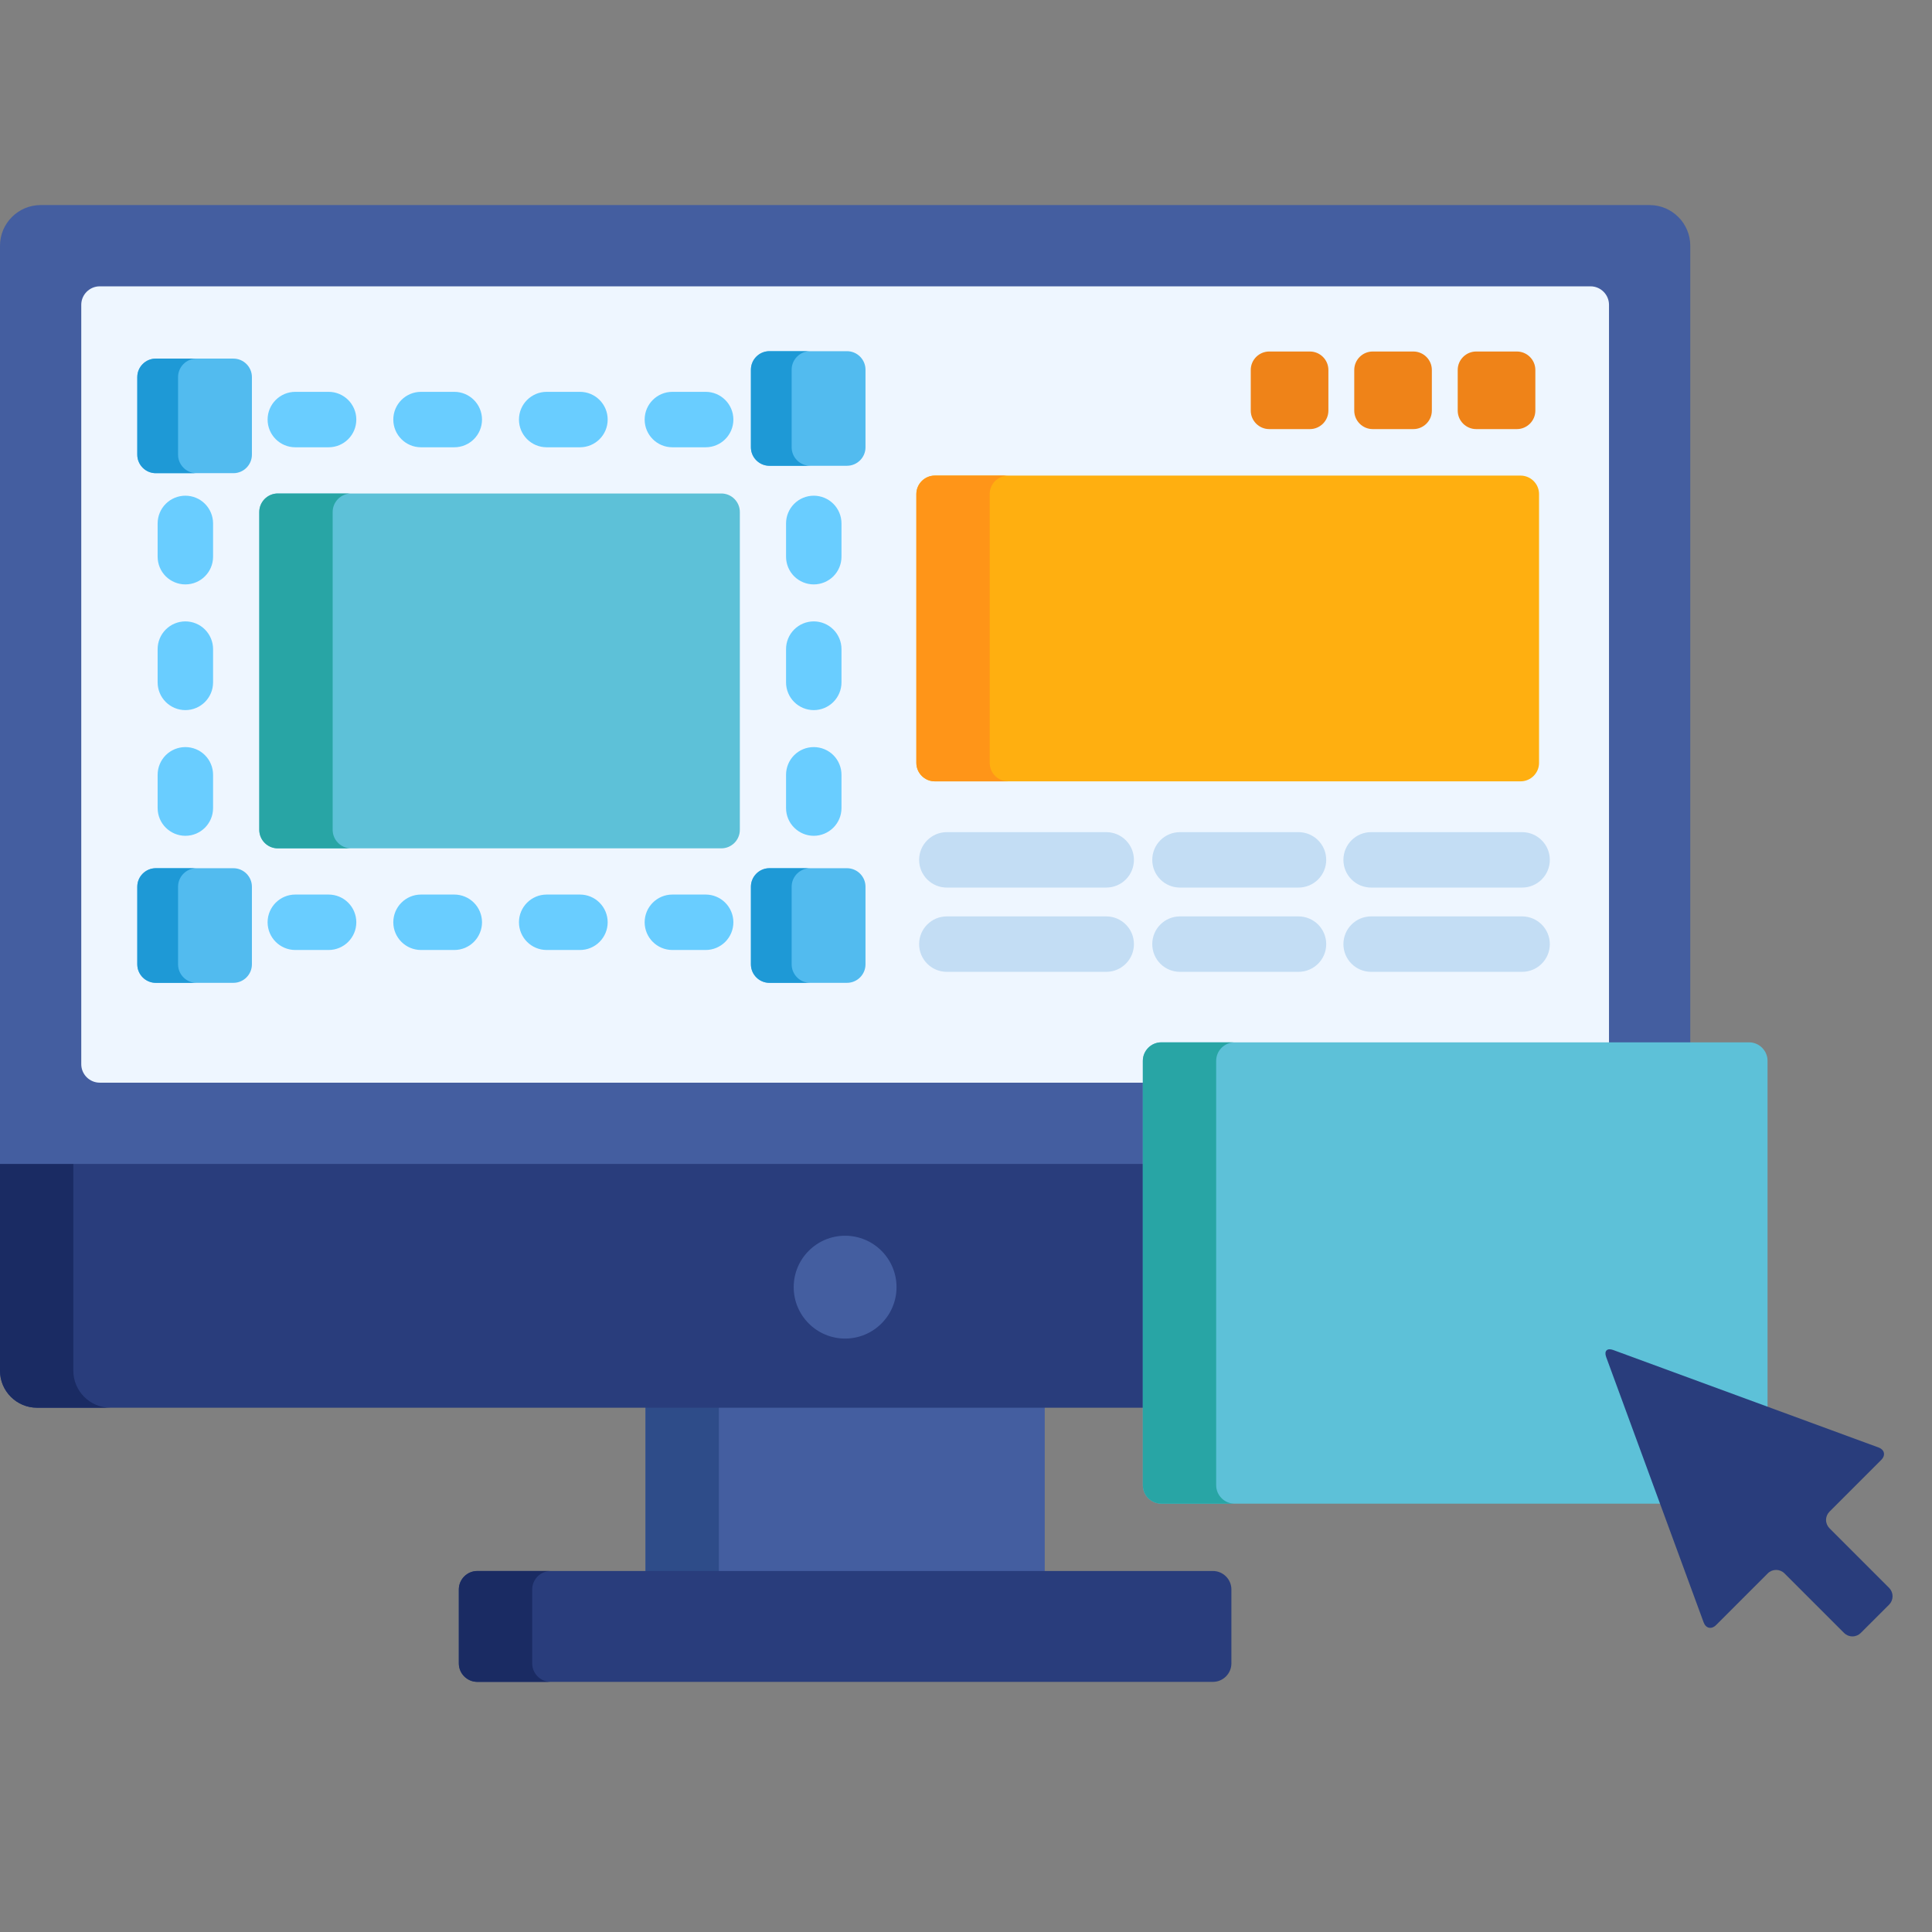 <svg width="49" height="49" viewBox="0 0 49 49" fill="none" xmlns="http://www.w3.org/2000/svg">
<rect x="0" y="0" width="49" height="49" fill="#808080" stroke="none"/>
<path d="M16.372 35.609H26.497V39.938H16.372V35.609Z" fill="#445EA0"/>
<path d="M16.372 35.609H18.232V39.938H16.372V35.609Z" fill="#2E4C89"/>
<path d="M31.231 42.188C31.231 42.445 31.02 42.656 30.763 42.656H12.106C11.848 42.656 11.637 42.445 11.637 42.188V40.312C11.637 40.055 11.848 39.844 12.106 39.844H30.763C31.02 39.844 31.231 40.055 31.231 40.312V42.188Z" fill="#293D7C"/>
<path d="M13.498 42.188V40.312C13.498 40.055 13.709 39.844 13.966 39.844H12.106C11.848 39.844 11.637 40.055 11.637 40.312V42.188C11.637 42.445 11.848 42.656 12.106 42.656H13.966C13.709 42.656 13.498 42.445 13.498 42.188Z" fill="#1A2B63"/>
<path d="M0 34.766C0 35.282 0.422 35.703 0.938 35.703H29.079V29.427H0V34.766Z" fill="#293D7C"/>
<path d="M1.86 34.766V29.427H0V34.766C0 35.282 0.422 35.703 0.938 35.703H2.798C2.282 35.703 1.86 35.282 1.86 34.766Z" fill="#1A2B63"/>
<path d="M29.079 26.905C29.079 26.698 29.247 26.53 29.454 26.53H42.869V6.231C42.869 5.664 42.405 5.201 41.838 5.201H1.03C0.464 5.201 0 5.664 0 6.231V29.52H29.079V26.905Z" fill="#445EA0"/>
<path d="M29.079 26.905C29.079 26.698 29.247 26.53 29.454 26.53H40.808V7.73C40.808 7.473 40.597 7.262 40.339 7.262H2.53C2.272 7.262 2.061 7.473 2.061 7.73V26.991C2.061 27.248 2.272 27.459 2.53 27.459H29.079L29.079 26.905Z" fill="#EEF6FF"/>
<path d="M21.434 33.949C22.154 33.949 22.738 33.365 22.738 32.645C22.738 31.925 22.154 31.341 21.434 31.341C20.714 31.341 20.13 31.925 20.13 32.645C20.13 33.365 20.714 33.949 21.434 33.949Z" fill="#445EA0"/>
<path d="M39.034 19.348C39.034 19.606 38.823 19.817 38.565 19.817H23.71C23.452 19.817 23.241 19.606 23.241 19.348V12.531C23.241 12.273 23.452 12.062 23.71 12.062H38.565C38.823 12.062 39.034 12.273 39.034 12.531V19.348Z" fill="#FFAF10"/>
<path d="M25.101 19.348V12.531C25.101 12.273 25.312 12.062 25.57 12.062H23.71C23.452 12.062 23.241 12.273 23.241 12.531V19.348C23.241 19.606 23.452 19.817 23.71 19.817H25.57C25.312 19.817 25.101 19.606 25.101 19.348Z" fill="#FF9518"/>
<path d="M28.056 22.511H24.014C23.626 22.511 23.311 22.197 23.311 21.808C23.311 21.42 23.626 21.105 24.014 21.105H28.056C28.445 21.105 28.759 21.42 28.759 21.808C28.759 22.197 28.445 22.511 28.056 22.511ZM28.056 24.648H24.014C23.626 24.648 23.311 24.334 23.311 23.945C23.311 23.557 23.626 23.242 24.014 23.242H28.056C28.445 23.242 28.759 23.557 28.759 23.945C28.759 24.334 28.445 24.648 28.056 24.648ZM32.932 22.511H29.927C29.538 22.511 29.224 22.197 29.224 21.808C29.224 21.42 29.538 21.105 29.927 21.105H32.932C33.321 21.105 33.636 21.42 33.636 21.808C33.636 22.197 33.321 22.511 32.932 22.511ZM32.932 24.648H29.927C29.538 24.648 29.224 24.334 29.224 23.945C29.224 23.557 29.538 23.242 29.927 23.242H32.932C33.321 23.242 33.636 23.557 33.636 23.945C33.636 24.334 33.321 24.648 32.932 24.648ZM38.604 22.511H34.775C34.387 22.511 34.072 22.197 34.072 21.808C34.072 21.42 34.387 21.105 34.775 21.105H38.604C38.992 21.105 39.307 21.42 39.307 21.808C39.307 22.197 38.992 22.511 38.604 22.511ZM38.604 24.648H34.775C34.387 24.648 34.072 24.334 34.072 23.945C34.072 23.557 34.387 23.242 34.775 23.242H38.604C38.992 23.242 39.307 23.557 39.307 23.945C39.307 24.334 38.992 24.648 38.604 24.648Z" fill="#C3DDF4"/>
<path d="M33.691 10.415C33.691 10.672 33.48 10.883 33.222 10.883H32.191C31.933 10.883 31.722 10.672 31.722 10.415V9.383C31.722 9.125 31.933 8.915 32.191 8.915H33.222C33.48 8.915 33.691 9.125 33.691 9.383V10.415ZM36.315 10.415C36.315 10.672 36.104 10.883 35.846 10.883H34.815C34.558 10.883 34.347 10.672 34.347 10.415V9.383C34.347 9.125 34.558 8.915 34.815 8.915H35.846C36.104 8.915 36.315 9.125 36.315 9.383V10.415ZM38.94 10.415C38.94 10.672 38.729 10.883 38.471 10.883H37.44C37.182 10.883 36.971 10.672 36.971 10.415V9.383C36.971 9.125 37.182 8.915 37.44 8.915H38.471C38.729 8.915 38.94 9.125 38.94 9.383V10.415Z" fill="#EF8318"/>
<path d="M17.897 24.094H17.053C16.665 24.094 16.35 23.779 16.35 23.391C16.35 23.003 16.665 22.688 17.053 22.688H17.897C18.083 22.688 18.262 22.762 18.394 22.894C18.526 23.026 18.6 23.205 18.6 23.391C18.6 23.578 18.526 23.756 18.394 23.888C18.262 24.02 18.083 24.094 17.897 24.094ZM14.709 24.094H13.865C13.477 24.094 13.162 23.779 13.162 23.391C13.162 23.003 13.477 22.688 13.865 22.688H14.709C14.896 22.688 15.075 22.762 15.206 22.894C15.338 23.026 15.412 23.205 15.412 23.391C15.412 23.578 15.338 23.756 15.206 23.888C15.075 24.02 14.896 24.094 14.709 24.094ZM11.522 24.094H10.678C10.29 24.094 9.975 23.779 9.975 23.391C9.975 23.003 10.29 22.688 10.678 22.688H11.522C11.708 22.688 11.887 22.762 12.019 22.894C12.151 23.026 12.225 23.205 12.225 23.391C12.225 23.483 12.207 23.575 12.171 23.66C12.136 23.745 12.084 23.823 12.019 23.888C11.954 23.954 11.876 24.005 11.791 24.041C11.705 24.076 11.614 24.094 11.522 24.094ZM8.334 24.094H7.49C7.102 24.094 6.787 23.779 6.787 23.391C6.787 23.003 7.102 22.688 7.49 22.688H8.334C8.521 22.688 8.699 22.762 8.831 22.894C8.963 23.026 9.037 23.205 9.037 23.391C9.037 23.779 8.723 24.094 8.334 24.094ZM20.639 21.198C20.452 21.198 20.274 21.123 20.142 20.991C20.01 20.86 19.936 20.681 19.936 20.494V19.651C19.936 19.464 20.01 19.285 20.142 19.153C20.274 19.021 20.452 18.948 20.639 18.948C20.825 18.948 21.004 19.021 21.136 19.153C21.268 19.285 21.342 19.464 21.342 19.651V20.494C21.342 20.681 21.268 20.86 21.136 20.991C21.004 21.123 20.825 21.198 20.639 21.198ZM20.639 18.01C20.452 18.01 20.274 17.936 20.142 17.804C20.01 17.672 19.936 17.493 19.936 17.307V16.463C19.936 16.277 20.01 16.098 20.142 15.966C20.274 15.834 20.452 15.76 20.639 15.76C20.825 15.76 21.004 15.834 21.136 15.966C21.268 16.098 21.342 16.277 21.342 16.463V17.307C21.342 17.493 21.268 17.672 21.136 17.804C21.004 17.936 20.825 18.01 20.639 18.01ZM20.639 14.822C20.452 14.822 20.274 14.748 20.142 14.617C20.01 14.485 19.936 14.306 19.936 14.119V13.276C19.936 13.089 20.01 12.91 20.142 12.778C20.274 12.646 20.452 12.572 20.639 12.572C20.825 12.572 21.004 12.646 21.136 12.778C21.268 12.91 21.342 13.089 21.342 13.276V14.119C21.342 14.306 21.268 14.485 21.136 14.617C21.004 14.748 20.825 14.822 20.639 14.822ZM4.701 21.198C4.515 21.198 4.336 21.123 4.204 20.991C4.072 20.86 3.998 20.681 3.998 20.494V19.651C3.998 19.464 4.072 19.285 4.204 19.153C4.336 19.021 4.515 18.948 4.701 18.948C4.888 18.948 5.067 19.021 5.198 19.153C5.33 19.285 5.404 19.464 5.404 19.651V20.494C5.404 20.883 5.09 21.198 4.701 21.198ZM4.701 18.01C4.515 18.01 4.336 17.936 4.204 17.804C4.072 17.672 3.998 17.493 3.998 17.307V16.463C3.998 16.277 4.072 16.098 4.204 15.966C4.336 15.834 4.515 15.76 4.701 15.76C4.888 15.76 5.067 15.834 5.198 15.966C5.33 16.098 5.404 16.277 5.404 16.463V17.307C5.404 17.695 5.09 18.01 4.701 18.01ZM4.701 14.822C4.515 14.822 4.336 14.748 4.204 14.617C4.072 14.485 3.998 14.306 3.998 14.119V13.276C3.998 13.089 4.072 12.91 4.204 12.778C4.336 12.646 4.515 12.572 4.701 12.572C4.888 12.572 5.067 12.646 5.198 12.778C5.33 12.91 5.404 13.089 5.404 13.276V14.119C5.404 14.508 5.09 14.822 4.701 14.822ZM17.897 11.344H17.053C16.665 11.344 16.35 11.03 16.35 10.641C16.35 10.253 16.665 9.938 17.053 9.938H17.897C18.285 9.938 18.6 10.253 18.6 10.641C18.6 11.03 18.285 11.344 17.897 11.344ZM14.709 11.344H13.865C13.477 11.344 13.162 11.03 13.162 10.641C13.162 10.253 13.477 9.938 13.865 9.938H14.709C15.098 9.938 15.412 10.253 15.412 10.641C15.412 11.03 15.098 11.344 14.709 11.344ZM11.522 11.344H10.678C10.29 11.344 9.975 11.03 9.975 10.641C9.975 10.253 10.29 9.938 10.678 9.938H11.522C11.91 9.938 12.225 10.253 12.225 10.641C12.225 11.03 11.91 11.344 11.522 11.344ZM8.334 11.344H7.49C7.102 11.344 6.787 11.03 6.787 10.641C6.787 10.253 7.102 9.938 7.49 9.938H8.334C8.722 9.938 9.037 10.253 9.037 10.641C9.037 11.03 8.723 11.344 8.334 11.344Z" fill="#69CDFF"/>
<path d="M18.764 21.047C18.764 21.305 18.553 21.516 18.295 21.516H7.045C6.787 21.516 6.576 21.305 6.576 21.047V12.985C6.576 12.727 6.787 12.516 7.045 12.516H18.295C18.553 12.516 18.764 12.727 18.764 12.985V21.047Z" fill="#5DC1D8"/>
<path d="M8.437 21.047V12.985C8.437 12.727 8.648 12.516 8.905 12.516H7.045C6.787 12.516 6.576 12.727 6.576 12.985V21.047C6.576 21.305 6.787 21.516 7.045 21.516H8.905C8.648 21.516 8.437 21.305 8.437 21.047Z" fill="#28A5A5"/>
<path d="M21.951 11.345C21.951 11.602 21.74 11.813 21.482 11.813H19.514C19.256 11.813 19.045 11.602 19.045 11.345V9.376C19.045 9.118 19.256 8.907 19.514 8.907H21.482C21.74 8.907 21.951 9.118 21.951 9.376V11.345ZM6.389 11.532C6.389 11.79 6.178 12.001 5.92 12.001H3.951C3.693 12.001 3.482 11.79 3.482 11.532V9.563C3.482 9.306 3.693 9.095 3.951 9.095H5.92C6.178 9.095 6.389 9.306 6.389 9.563V11.532ZM21.951 24.458C21.951 24.716 21.74 24.927 21.482 24.927H19.514C19.256 24.927 19.045 24.716 19.045 24.458V22.489C19.045 22.231 19.256 22.02 19.514 22.02H21.482C21.74 22.02 21.951 22.231 21.951 22.489V24.458ZM6.389 24.458C6.389 24.716 6.178 24.927 5.92 24.927H3.951C3.693 24.927 3.482 24.716 3.482 24.458V22.489C3.482 22.231 3.693 22.02 3.951 22.02H5.92C6.178 22.02 6.389 22.231 6.389 22.489V24.458Z" fill="#52BBEF"/>
<path d="M20.078 11.345V9.376C20.078 9.118 20.289 8.907 20.547 8.907H19.514C19.256 8.907 19.045 9.118 19.045 9.376V11.345C19.045 11.602 19.256 11.813 19.514 11.813H20.547C20.289 11.813 20.078 11.602 20.078 11.345ZM4.516 11.532V9.563C4.516 9.306 4.727 9.095 4.984 9.095H3.951C3.693 9.095 3.482 9.306 3.482 9.563V11.532C3.482 11.79 3.693 12.001 3.951 12.001H4.984C4.727 12.001 4.516 11.79 4.516 11.532ZM20.078 24.458V22.489C20.078 22.231 20.289 22.02 20.547 22.02H19.514C19.256 22.02 19.045 22.231 19.045 22.489V24.458C19.045 24.716 19.256 24.927 19.514 24.927H20.547C20.289 24.927 20.078 24.716 20.078 24.458ZM4.516 24.458V22.489C4.516 22.231 4.727 22.02 4.984 22.02H3.951C3.693 22.02 3.482 22.231 3.482 22.489V24.458C3.482 24.716 3.693 24.927 3.951 24.927H4.984C4.727 24.927 4.516 24.716 4.516 24.458Z" fill="#1E99D6"/>
<path d="M40.824 34.385C40.81 34.346 40.811 34.323 40.813 34.316C40.813 34.316 40.819 34.315 40.824 34.315C40.835 34.315 40.853 34.317 40.882 34.328L44.829 35.778V26.905C44.829 26.648 44.618 26.436 44.36 26.436H29.454C29.196 26.436 28.985 26.648 28.985 26.905V37.668C28.985 37.926 29.196 38.136 29.454 38.136H42.202L40.824 34.385Z" fill="#5DC1D8"/>
<path d="M30.845 37.668V26.905C30.845 26.648 31.056 26.436 31.314 26.436H29.454C29.196 26.436 28.985 26.648 28.985 26.905V37.668C28.985 37.926 29.196 38.136 29.454 38.136H31.314C31.056 38.136 30.845 37.926 30.845 37.668Z" fill="#28A5A5"/>
<path d="M40.914 34.239C40.76 34.183 40.679 34.263 40.736 34.417L43.208 41.147C43.265 41.301 43.406 41.332 43.523 41.216L44.835 39.904C44.891 39.848 44.967 39.817 45.046 39.817C45.126 39.817 45.202 39.848 45.258 39.904L46.77 41.416C46.826 41.472 46.902 41.503 46.982 41.503C47.061 41.503 47.137 41.472 47.193 41.416L47.913 40.697C47.969 40.64 48 40.564 48 40.485C48 40.406 47.969 40.33 47.913 40.273L46.401 38.761C46.345 38.705 46.313 38.629 46.313 38.55C46.313 38.47 46.345 38.394 46.401 38.338L47.713 37.026C47.829 36.91 47.798 36.768 47.643 36.711L40.914 34.239Z" fill="#293D7C"/>
</svg>
